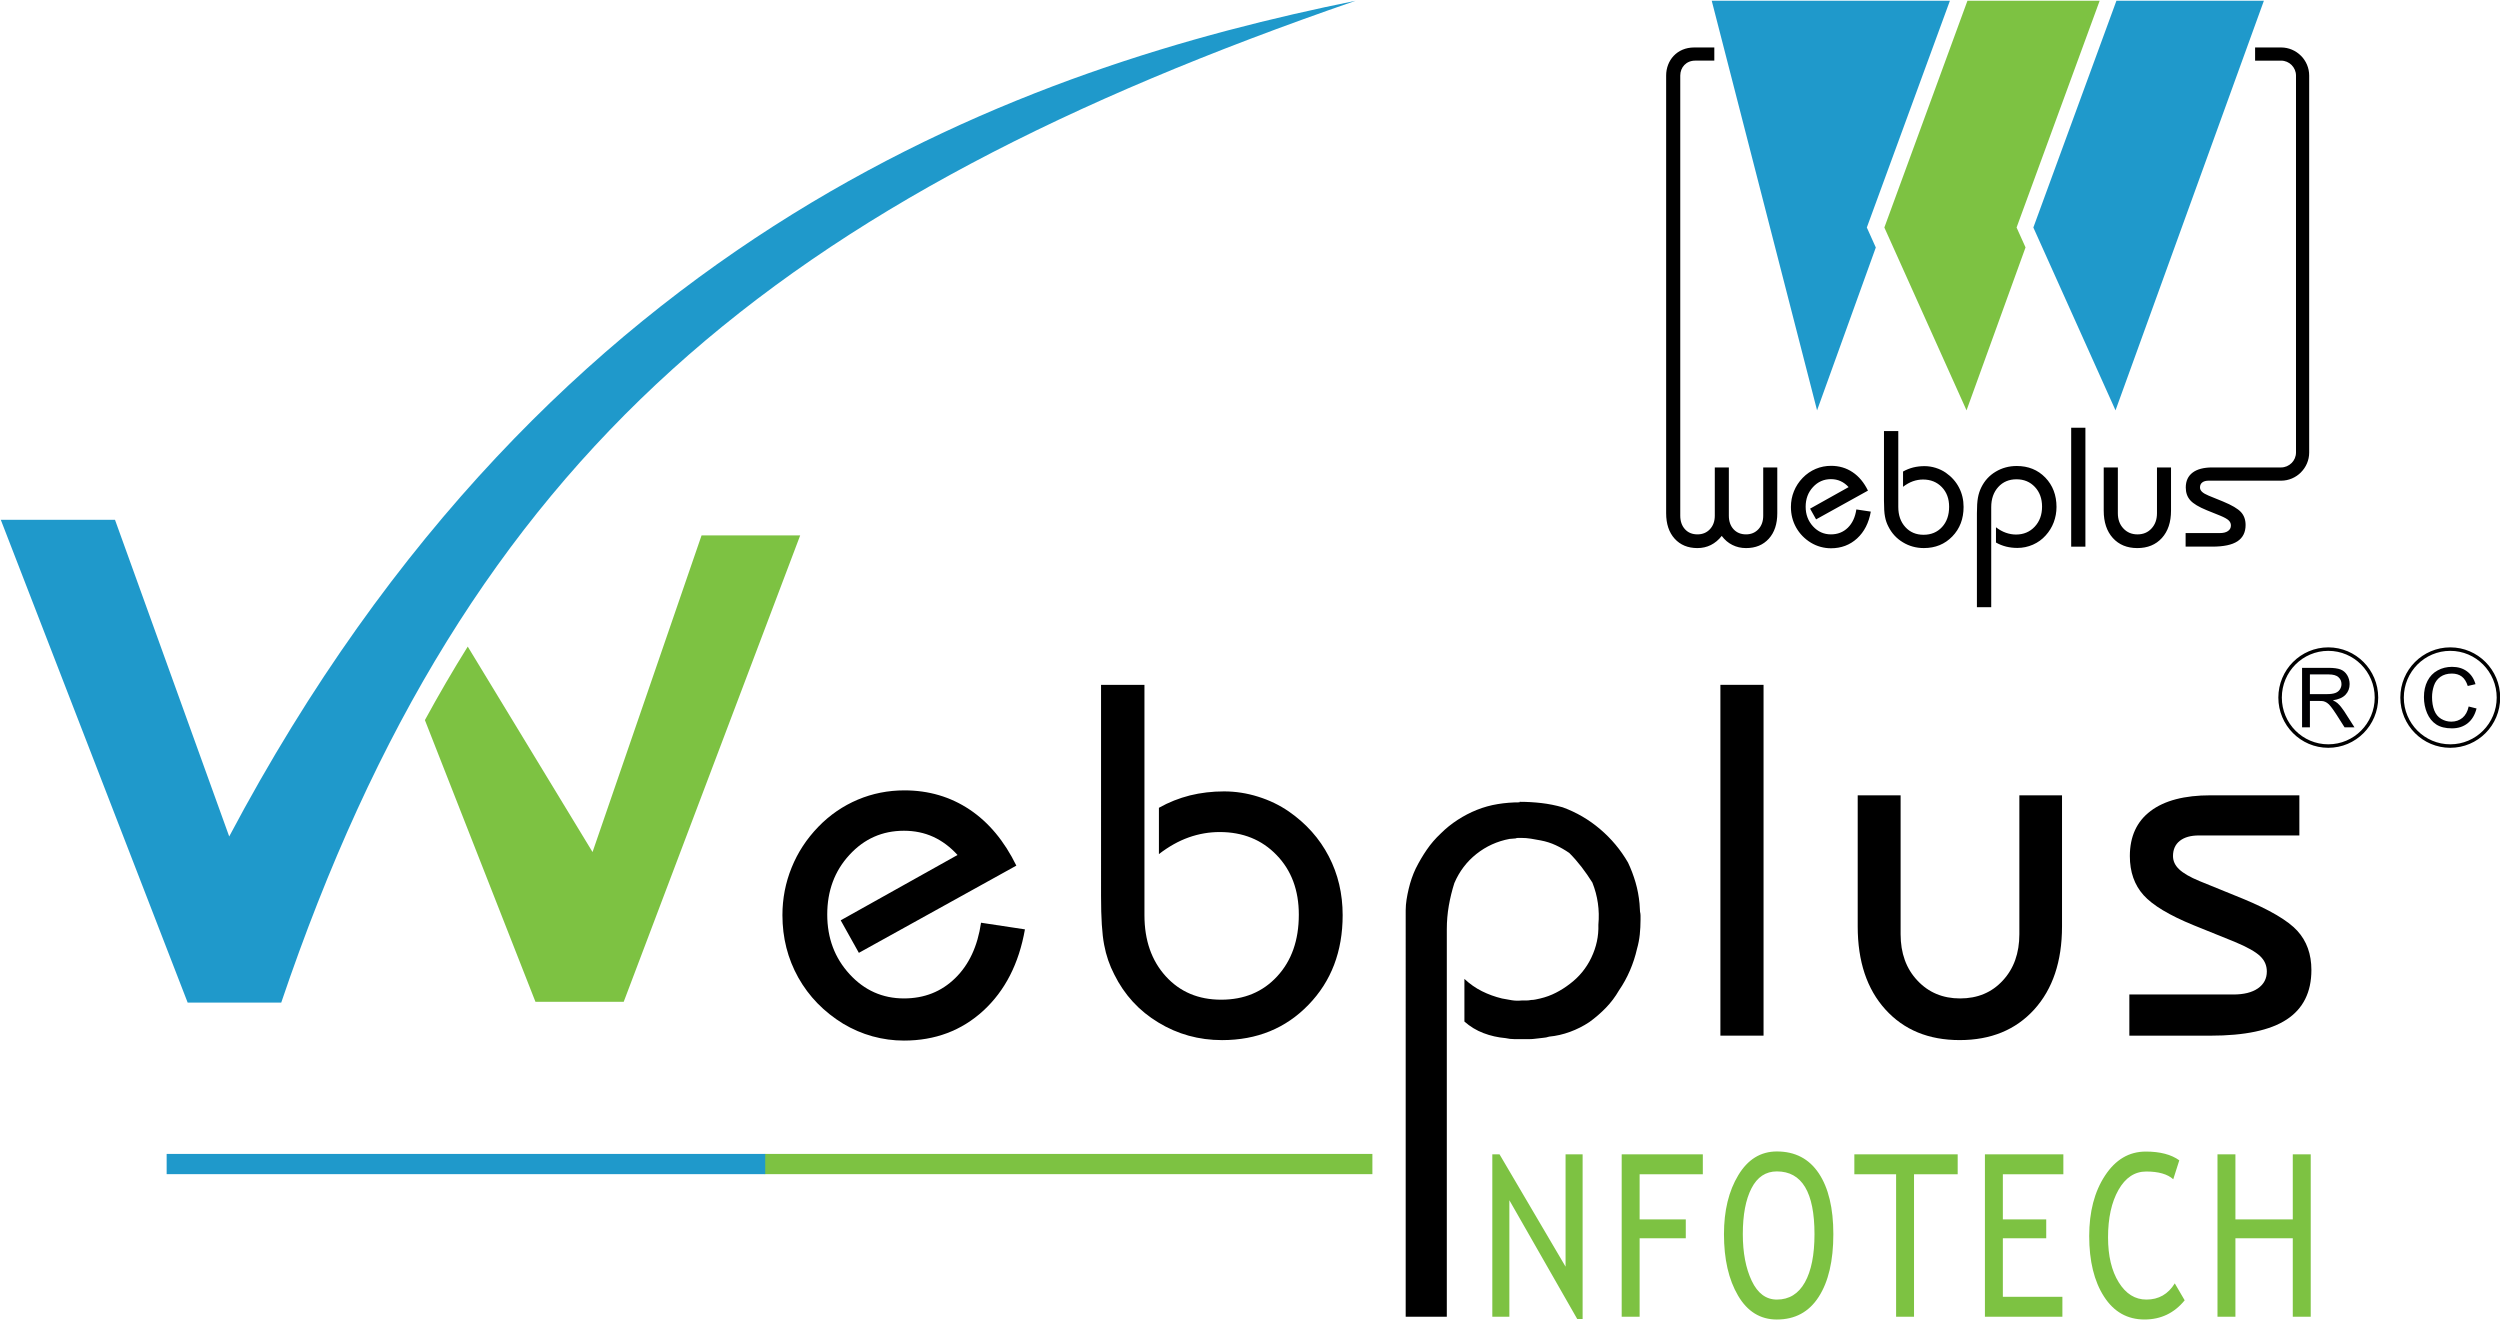 <?xml version="1.0" encoding="utf-8"?>
<!-- Generator: Adobe Illustrator 16.0.0, SVG Export Plug-In . SVG Version: 6.00 Build 0)  -->
<!DOCTYPE svg PUBLIC "-//W3C//DTD SVG 1.1//EN" "http://www.w3.org/Graphics/SVG/1.1/DTD/svg11.dtd">
<svg version="1.1" id="Layer_1" xmlns="http://www.w3.org/2000/svg" xmlns:xlink="http://www.w3.org/1999/xlink" x="0px" y="0px"
	 width="214.953px" height="113.453px" viewBox="0 0 214.953 113.453" enable-background="new 0 0 214.953 113.453"
	 xml:space="preserve">
<g>
	<polygon fill-rule="evenodd" clip-rule="evenodd" fill="#1F99CB" points="181.972,0.065 194.651,0.065 181.895,35.283 
		174.83,19.561 	"/>
	<polygon fill-rule="evenodd" clip-rule="evenodd" fill="#1F99CB" points="147.177,0.065 167.655,0.065 160.512,19.561 
		161.284,21.28 156.234,35.283 151.048,15.121 	"/>
	<polygon fill-rule="evenodd" clip-rule="evenodd" fill="#7DC242" points="169.163,0.065 180.531,0.065 173.388,19.561 
		174.158,21.272 169.085,35.283 162.019,19.561 	"/>
	<path d="M193.897,4.081h2.233c0.662,0,1.266,0.272,1.704,0.709h0.004c0.435,0.437,0.708,1.043,0.708,1.706v32.418
		c0,0.659-0.273,1.265-0.712,1.702l0.002,0.001c-0.438,0.438-1.042,0.712-1.706,0.712h-3.951h-0.317h-1.966
		c-0.23,0-0.412,0.049-0.543,0.152c-0.131,0.101-0.194,0.245-0.194,0.43c0,0.141,0.058,0.266,0.175,0.375
		c0.115,0.111,0.307,0.223,0.574,0.333l1.23,0.501c0.763,0.315,1.275,0.619,1.543,0.909c0.266,0.291,0.398,0.661,0.398,1.111
		c0,0.627-0.234,1.096-0.7,1.402c-0.467,0.307-1.188,0.458-2.158,0.458h-2.299v-1.166h2.944c0.298,0,0.529-0.057,0.697-0.174
		c0.168-0.115,0.254-0.276,0.254-0.478c0-0.173-0.064-0.317-0.192-0.438c-0.125-0.121-0.364-0.256-0.718-0.403l-1.167-0.471
		c-0.683-0.28-1.154-0.561-1.413-0.852c-0.261-0.288-0.391-0.657-0.391-1.104c0-0.558,0.197-0.983,0.59-1.28
		c0.392-0.297,0.959-0.443,1.694-0.443h1.641h0.317h3.951c0.351,0,0.671-0.146,0.905-0.379h0.002
		c0.231-0.231,0.377-0.553,0.377-0.903V6.496c0-0.351-0.146-0.672-0.379-0.905l0.002-0.001c-0.232-0.232-0.555-0.376-0.907-0.376
		h-2.233V4.081L193.897,4.081z M152.813,40.191v3.936c0,0.927-0.244,1.657-0.729,2.193c-0.487,0.537-1.137,0.805-1.957,0.805
		c-0.429,0-0.816-0.089-1.173-0.268c-0.359-0.177-0.662-0.438-0.917-0.779c-0.271,0.348-0.585,0.607-0.936,0.784
		c-0.354,0.176-0.737,0.263-1.154,0.263c-0.816,0-1.473-0.27-1.958-0.807c-0.489-0.54-0.732-1.27-0.732-2.191v-5.218v-5.564V6.496
		c0-1.292,0.921-2.415,2.415-2.415h1.727v1.132h-1.644c-0.77,0-1.284,0.574-1.284,1.283v26.849v5.564v5.433
		c0,0.479,0.137,0.87,0.406,1.163c0.269,0.295,0.628,0.441,1.074,0.441c0.437,0,0.796-0.149,1.071-0.445
		c0.277-0.296,0.418-0.683,0.418-1.159v-4.15h1.208v4.15c0,0.482,0.136,0.87,0.404,1.163c0.273,0.295,0.63,0.441,1.074,0.441
		c0.436,0,0.788-0.149,1.065-0.445c0.274-0.296,0.412-0.683,0.412-1.159v-4.15H152.813L152.813,40.191z M160.854,43.989
		c-0.171,0.971-0.563,1.739-1.18,2.306c-0.615,0.563-1.365,0.846-2.248,0.846c-0.301,0-0.597-0.041-0.892-0.122
		c-0.293-0.08-0.57-0.201-0.83-0.357c-0.545-0.333-0.969-0.771-1.27-1.305c-0.301-0.538-0.449-1.128-0.449-1.77
		c0-0.474,0.086-0.922,0.259-1.348c0.173-0.428,0.424-0.812,0.753-1.152c0.329-0.338,0.702-0.594,1.121-0.772
		c0.416-0.176,0.858-0.262,1.321-0.262c0.688,0,1.306,0.181,1.849,0.546c0.543,0.361,0.984,0.893,1.321,1.585l-4.459,2.472
		l-0.516-0.921l3.311-1.852c-0.204-0.226-0.434-0.397-0.688-0.513c-0.254-0.116-0.531-0.173-0.832-0.173
		c-0.61,0-1.125,0.227-1.545,0.684c-0.42,0.455-0.628,1.019-0.628,1.688c0,0.669,0.212,1.229,0.634,1.69
		c0.42,0.456,0.934,0.687,1.539,0.687c0.578,0,1.063-0.191,1.454-0.572c0.389-0.383,0.634-0.906,0.731-1.572L160.854,43.989
		L160.854,43.989z M161.987,37.063h1.23v6.523c0,0.713,0.202,1.288,0.604,1.73c0.402,0.443,0.926,0.665,1.567,0.665
		c0.653,0,1.183-0.222,1.591-0.665c0.406-0.442,0.609-1.023,0.609-1.745c0-0.689-0.207-1.253-0.627-1.688
		c-0.421-0.435-0.957-0.653-1.613-0.653c-0.295,0-0.588,0.05-0.877,0.151c-0.285,0.103-0.567,0.262-0.845,0.474v-1.312
		c0.277-0.157,0.571-0.272,0.878-0.352c0.308-0.075,0.631-0.113,0.967-0.113c0.325,0,0.647,0.051,0.965,0.149
		c0.319,0.1,0.608,0.239,0.87,0.42c0.493,0.344,0.871,0.768,1.131,1.27c0.264,0.506,0.395,1.062,0.395,1.668
		c0,1.025-0.323,1.873-0.97,2.539c-0.644,0.666-1.459,0.999-2.448,0.999c-0.653,0-1.258-0.165-1.803-0.497
		c-0.547-0.328-0.962-0.783-1.25-1.362c-0.133-0.255-0.229-0.534-0.285-0.84c-0.062-0.307-0.089-0.763-0.089-1.376V37.063
		L161.987,37.063z M169.977,52.21v-8.069c0-0.578,0.029-1.027,0.088-1.348c0.057-0.315,0.152-0.611,0.286-0.882
		c0.282-0.578,0.695-1.029,1.239-1.354c0.544-0.327,1.148-0.49,1.813-0.49c0.992,0,1.809,0.332,2.454,0.995
		c0.64,0.665,0.963,1.507,0.963,2.525c0,0.462-0.081,0.902-0.239,1.325c-0.159,0.421-0.391,0.794-0.691,1.125
		c-0.303,0.341-0.67,0.606-1.094,0.793c-0.426,0.187-0.872,0.281-1.334,0.281c-0.336,0-0.661-0.037-0.969-0.113
		c-0.307-0.078-0.6-0.193-0.877-0.351v-1.312c0.277,0.212,0.558,0.369,0.846,0.47c0.29,0.103,0.58,0.155,0.875,0.155
		c0.652,0,1.191-0.227,1.609-0.674c0.422-0.45,0.632-1.025,0.632-1.729c0-0.684-0.206-1.249-0.616-1.688
		c-0.414-0.438-0.938-0.659-1.583-0.659c-0.642,0-1.167,0.222-1.568,0.665c-0.4,0.44-0.604,1.02-0.604,1.731v8.604H169.977
		L169.977,52.21z M178.083,47.001V36.779h1.223v10.222H178.083L178.083,47.001z M186.667,40.191v3.715
		c0,0.99-0.262,1.774-0.786,2.353c-0.525,0.578-1.229,0.866-2.112,0.866c-0.879,0-1.58-0.288-2.104-0.866
		c-0.524-0.578-0.785-1.362-0.785-2.353v-3.715h1.215v3.936c0,0.538,0.159,0.977,0.478,1.313c0.315,0.339,0.719,0.507,1.209,0.507
		c0.493,0,0.898-0.168,1.207-0.507c0.313-0.336,0.47-0.774,0.47-1.313v-3.936H186.667z"/>
	<rect x="65.745" y="99.216" fill-rule="evenodd" clip-rule="evenodd" fill="#7DC242" width="52.255" height="1.739"/>
	<rect x="14.329" y="99.216" fill-rule="evenodd" clip-rule="evenodd" fill="#1F99CB" width="51.466" height="1.739"/>
	<path fill-rule="evenodd" clip-rule="evenodd" fill="#7DC242" d="M40.217,55.595L50.948,73.26l9.373-27.225h8.48L53.627,86.137
		h-7.588l-9.506-24.222C37.718,59.74,38.945,57.634,40.217,55.595z"/>
	<path fill-rule="evenodd" clip-rule="evenodd" fill="#1F99CB" d="M116.558,0.065c-27.82,5.653-69.03,19.34-96.85,71.855
		l-9.82-27.225H0.069l16.066,41.507h8.047C40.245,38.745,67.02,17.174,116.558,0.065z"/>
	<path d="M88.125,79.908c-0.518,2.948-1.712,5.277-3.58,6.996c-1.87,1.71-4.142,2.566-6.824,2.566c-0.914,0-1.811-0.121-2.703-0.366
		c-0.891-0.246-1.732-0.612-2.524-1.086c-1.653-1.015-2.94-2.336-3.854-3.962c-0.913-1.633-1.366-3.424-1.366-5.371
		c0-1.438,0.267-2.797,0.792-4.091c0.523-1.295,1.285-2.459,2.285-3.495c0.993-1.028,2.129-1.804,3.402-2.344
		c1.265-0.533,2.603-0.798,4.012-0.798c2.086,0,3.962,0.553,5.608,1.653c1.646,1.1,2.983,2.711,4.014,4.817l-13.54,7.5l-1.562-2.797
		l10.045-5.617c-0.619-0.683-1.316-1.207-2.085-1.56c-0.769-0.352-1.611-0.524-2.524-0.524c-1.854,0-3.415,0.689-4.687,2.078
		c-1.274,1.382-1.906,3.091-1.906,5.127c0,2.027,0.64,3.73,1.919,5.125c1.272,1.39,2.833,2.087,4.674,2.087
		c1.756,0,3.222-0.583,4.408-1.742c1.187-1.154,1.928-2.745,2.223-4.767L88.125,79.908z"/>
	<path d="M94.669,58.883h3.732v19.803c0,2.163,0.612,3.912,1.832,5.256c1.223,1.345,2.812,2.013,4.761,2.013
		c1.985,0,3.588-0.668,4.824-2.013c1.238-1.344,1.856-3.106,1.856-5.3c0-2.092-0.633-3.803-1.906-5.118
		c-1.271-1.323-2.904-1.984-4.896-1.984c-0.899,0-1.785,0.15-2.66,0.459c-0.872,0.31-1.728,0.79-2.567,1.438v-3.982
		c0.84-0.475,1.733-0.827,2.666-1.064c0.93-0.229,1.912-0.346,2.934-0.346c0.987,0,1.964,0.152,2.927,0.454
		c0.971,0.303,1.848,0.726,2.641,1.273c1.501,1.043,2.645,2.329,3.436,3.854c0.798,1.531,1.194,3.221,1.194,5.062
		c0,3.114-0.979,5.688-2.941,7.709c-1.956,2.021-4.43,3.033-7.428,3.033c-1.993,0-3.817-0.504-5.472-1.511
		c-1.66-0.998-2.926-2.378-3.796-4.134c-0.401-0.776-0.699-1.624-0.871-2.553c-0.179-0.927-0.266-2.315-0.266-4.169V58.883z"/>
	<path d="M130.656,68.941c0.633,0,1.259,0.036,1.879,0.107c0.618,0.072,1.228,0.194,1.832,0.367
		c1.179,0.432,2.251,1.056,3.213,1.876c0.965,0.82,1.764,1.777,2.396,2.869c0.26,0.546,0.476,1.115,0.648,1.704
		c0.172,0.589,0.286,1.2,0.345,1.833c0,0.115,0.008,0.231,0.021,0.346c0.014,0.115,0.021,0.23,0.021,0.345
		c0.028,0.115,0.044,0.229,0.044,0.347c0,0.115,0,0.229,0,0.345c0,0.432-0.024,0.855-0.065,1.271
		c-0.044,0.418-0.123,0.828-0.238,1.229c-0.143,0.633-0.345,1.251-0.604,1.855c-0.26,0.604-0.574,1.18-0.949,1.725
		c-0.316,0.547-0.691,1.044-1.122,1.49c-0.432,0.446-0.905,0.856-1.424,1.23c-0.518,0.345-1.072,0.624-1.66,0.84
		c-0.59,0.216-1.187,0.354-1.79,0.41c-0.173,0.058-0.354,0.094-0.539,0.106c-0.189,0.017-0.381,0.036-0.582,0.066
		c-0.203,0.029-0.396,0.044-0.583,0.044s-0.367,0-0.54,0c-0.114,0-0.236,0-0.367,0c-0.13,0-0.25,0-0.367,0
		c-0.143,0-0.273-0.009-0.389-0.022c-0.114-0.015-0.242-0.036-0.388-0.065c-0.66-0.058-1.293-0.2-1.898-0.432
		c-0.604-0.23-1.15-0.562-1.638-0.993v-3.667c0.46,0.433,0.963,0.785,1.51,1.059c0.546,0.273,1.121,0.48,1.726,0.626
		c0.287,0.057,0.567,0.106,0.841,0.15c0.273,0.043,0.554,0.051,0.841,0.021c0.145,0,0.281,0,0.41,0s0.265-0.016,0.41-0.044
		c0.115,0,0.243-0.013,0.389-0.043c0.143-0.028,0.273-0.058,0.388-0.085c0.489-0.115,0.94-0.281,1.359-0.498
		c0.418-0.213,0.813-0.466,1.187-0.754c0.804-0.603,1.423-1.359,1.854-2.265c0.433-0.906,0.635-1.848,0.604-2.825
		c0.058-0.634,0.044-1.252-0.043-1.855c-0.086-0.605-0.244-1.193-0.474-1.77c-0.287-0.46-0.597-0.906-0.928-1.338
		c-0.33-0.429-0.683-0.834-1.058-1.208c-0.374-0.258-0.763-0.481-1.165-0.667c-0.401-0.187-0.833-0.324-1.293-0.411
		c-0.289-0.057-0.569-0.107-0.843-0.15c-0.273-0.044-0.553-0.065-0.839-0.065c-0.088,0-0.176,0-0.26,0
		c-0.087,0-0.158,0.016-0.217,0.043c-0.087,0-0.171,0.008-0.259,0.022c-0.085,0.015-0.173,0.021-0.26,0.021
		c-1.063,0.201-2.013,0.632-2.847,1.294s-1.466,1.496-1.897,2.502c-0.202,0.633-0.361,1.28-0.476,1.941
		c-0.115,0.662-0.173,1.34-0.173,2.029v33.315h-3.536V78.26c0-0.604,0.114-1.217,0.258-1.835c0.145-0.618,0.345-1.2,0.604-1.745
		c0.288-0.576,0.605-1.115,0.95-1.618c0.344-0.503,0.748-0.972,1.208-1.402c0.431-0.431,0.913-0.819,1.445-1.165
		c0.532-0.345,1.086-0.633,1.661-0.863c0.574-0.229,1.172-0.396,1.791-0.496c0.618-0.102,1.244-0.15,1.875-0.15V68.941z"/>
	<rect x="147.922" y="58.883" width="3.71" height="30.163"/>
	<path d="M177.295,68.382v11.274c0,3.006-0.799,5.385-2.388,7.14c-1.597,1.756-3.732,2.632-6.412,2.632
		c-2.669,0-4.798-0.876-6.386-2.632c-1.591-1.755-2.381-4.134-2.381-7.14V68.382h3.689v11.942c0,1.633,0.48,2.964,1.444,3.983
		c0.956,1.028,2.187,1.54,3.668,1.54c1.502,0,2.732-0.512,3.674-1.54c0.948-1.02,1.424-2.351,1.424-3.983V68.382H177.295z"/>
	<path d="M183.084,85.508h8.936c0.899,0,1.604-0.172,2.116-0.524c0.509-0.353,0.769-0.84,0.769-1.452
		c0-0.524-0.194-0.963-0.583-1.33c-0.382-0.365-1.106-0.775-2.179-1.222l-3.538-1.43c-2.078-0.85-3.508-1.706-4.299-2.584
		c-0.785-0.875-1.179-1.996-1.179-3.355c0-1.691,0.597-2.985,1.788-3.883c1.195-0.899,2.913-1.346,5.144-1.346h7.643v3.451h-8.629
		c-0.705,0-1.25,0.151-1.646,0.46c-0.394,0.31-0.59,0.748-0.59,1.31c0,0.424,0.174,0.806,0.524,1.136
		c0.353,0.338,0.935,0.677,1.749,1.014l3.73,1.518c2.316,0.957,3.876,1.876,4.688,2.761c0.807,0.885,1.209,2.006,1.209,3.373
		c0,1.905-0.712,3.33-2.129,4.255c-1.416,0.929-3.601,1.388-6.549,1.388h-6.975V85.508z"/>
	<path fill="#7DC242" d="M135.611,113.407l-5.834-10.21v10.019h-1.466V99.251h0.62l5.678,9.658v-9.658h1.466v14.156H135.611
		L135.611,113.407z M140.977,100.966v3.882h3.969v1.62h-3.969v6.748h-1.542V99.251h6.976v1.715H140.977L140.977,100.966z
		 M148.229,106.113c0-2.021,0.41-3.711,1.232-5.069c0.818-1.359,1.924-2.04,3.316-2.04c1.566,0,2.768,0.626,3.604,1.878
		c0.834,1.251,1.252,2.996,1.252,5.231c0,2.294-0.422,4.094-1.258,5.391c-0.836,1.302-2.035,1.949-3.598,1.949
		c-1.423,0-2.536-0.685-3.34-2.059C148.631,110.023,148.229,108.264,148.229,106.113L148.229,106.113z M149.849,106.113
		c0,1.605,0.257,2.941,0.767,4.017c0.51,1.073,1.231,1.609,2.162,1.609c1.052,0,1.854-0.493,2.407-1.478
		c0.553-0.986,0.827-2.369,0.827-4.148c0-3.596-1.077-5.394-3.234-5.394c-0.955,0-1.685,0.482-2.181,1.448
		C150.097,103.134,149.849,104.451,149.849,106.113L149.849,106.113z M164.57,100.966v12.25h-1.541v-12.25h-3.59v-1.715h8.885v1.715
		H164.57L164.57,100.966z M172.208,100.966v3.882h3.729v1.62h-3.729v5.034h5.119v1.714h-6.661V99.251h6.744v1.715H172.208
		L172.208,100.966z M187.378,99.766l-0.519,1.629c-0.491-0.443-1.266-0.667-2.324-0.667c-0.992,0-1.789,0.528-2.387,1.582
		c-0.599,1.059-0.896,2.418-0.896,4.081c0,1.591,0.306,2.879,0.919,3.865c0.614,0.988,1.405,1.483,2.38,1.483
		c1.058,0,1.87-0.465,2.44-1.393l0.85,1.456c-0.896,1.1-2.046,1.65-3.455,1.65c-1.474,0-2.635-0.655-3.48-1.971
		c-0.849-1.317-1.274-3.052-1.274-5.206c0-2.083,0.452-3.816,1.358-5.193c0.904-1.38,2.071-2.069,3.506-2.069
		C185.725,99.014,186.686,99.265,187.378,99.766L187.378,99.766z M197.136,113.216v-6.748h-4.932v6.748h-1.542V99.251h1.542v5.597
		h4.932v-5.597h1.543v13.965H197.136z"/>
	<g>
		
			<ellipse fill-rule="evenodd" clip-rule="evenodd" fill="none" stroke="#000000" stroke-width="0.3" stroke-miterlimit="2.613" cx="200.188" cy="59.979" rx="4.143" ry="4.168"/>
		<path fill="#000003" d="M197.934,62.538v-5.116h2.268c0.456,0,0.801,0.048,1.04,0.139c0.236,0.092,0.425,0.254,0.569,0.485
			c0.14,0.232,0.212,0.492,0.212,0.772c0,0.363-0.117,0.668-0.354,0.918c-0.234,0.247-0.599,0.407-1.087,0.476
			c0.18,0.084,0.314,0.17,0.408,0.254c0.196,0.18,0.383,0.409,0.562,0.681l0.889,1.392h-0.851l-0.676-1.064
			c-0.198-0.306-0.361-0.541-0.49-0.705c-0.129-0.163-0.241-0.276-0.345-0.341c-0.1-0.065-0.203-0.111-0.308-0.138
			c-0.077-0.015-0.203-0.023-0.378-0.023h-0.784v2.271H197.934L197.934,62.538z M198.609,59.681h1.456
			c0.308,0,0.55-0.032,0.725-0.096c0.174-0.065,0.308-0.169,0.397-0.308c0.092-0.142,0.136-0.293,0.136-0.459
			c0-0.241-0.087-0.44-0.264-0.596c-0.175-0.157-0.452-0.234-0.832-0.234h-1.618V59.681z"/>
		
			<ellipse fill-rule="evenodd" clip-rule="evenodd" fill="none" stroke="#000000" stroke-width="0.3" stroke-miterlimit="2.613" cx="210.676" cy="59.979" rx="4.143" ry="4.168"/>
		<path fill="#000003" d="M212.258,60.745l0.679,0.171c-0.142,0.555-0.398,0.979-0.766,1.272c-0.369,0.292-0.82,0.437-1.353,0.437
			c-0.554,0-1.001-0.111-1.347-0.336c-0.344-0.224-0.606-0.551-0.788-0.975c-0.18-0.427-0.27-0.885-0.27-1.372
			c0-0.533,0.1-0.998,0.306-1.396c0.202-0.395,0.491-0.697,0.869-0.902c0.373-0.206,0.786-0.308,1.237-0.308
			c0.515,0,0.945,0.129,1.293,0.391c0.35,0.261,0.594,0.625,0.729,1.099l-0.666,0.156c-0.119-0.37-0.288-0.643-0.516-0.813
			c-0.226-0.169-0.509-0.255-0.851-0.255c-0.395,0-0.722,0.097-0.987,0.283c-0.263,0.189-0.449,0.44-0.556,0.76
			c-0.106,0.318-0.161,0.646-0.161,0.982c0,0.435,0.064,0.814,0.19,1.14c0.127,0.324,0.322,0.568,0.591,0.728
			c0.27,0.16,0.56,0.241,0.87,0.241c0.38,0,0.699-0.11,0.963-0.327C211.988,61.5,212.166,61.175,212.258,60.745z"/>
	</g>
</g>
</svg>
